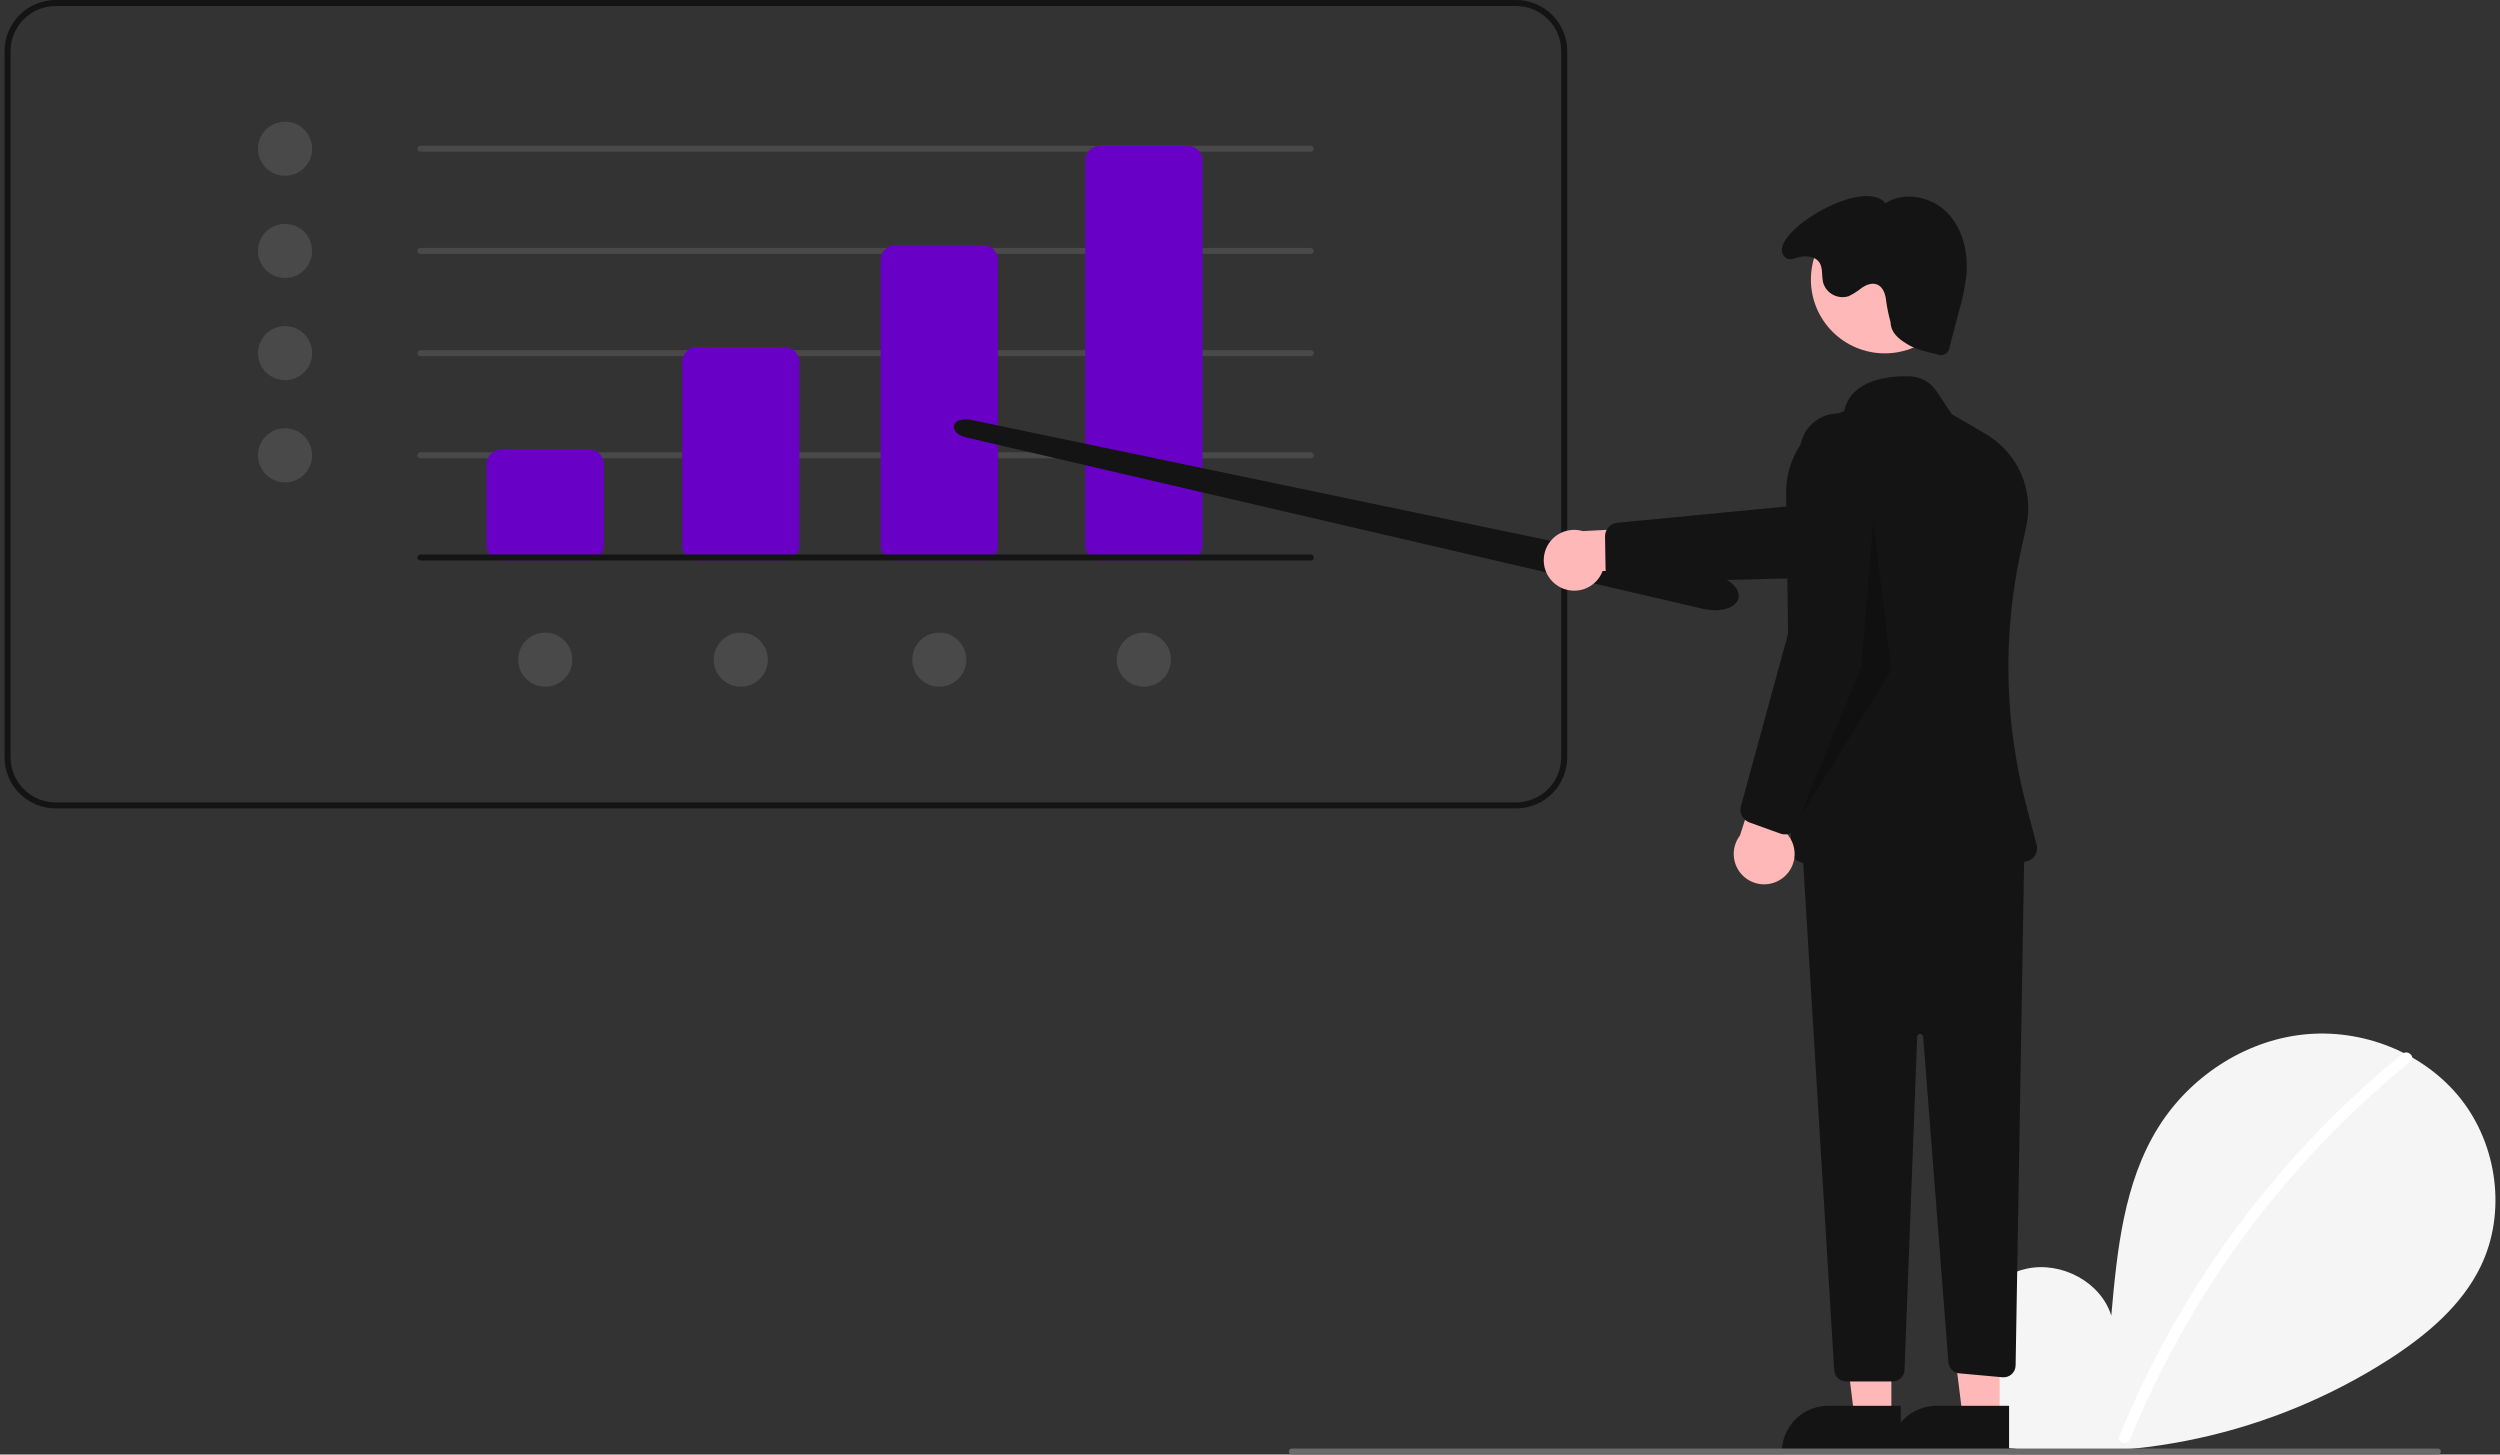 <?xml version="1.0" encoding="UTF-8"?>
<svg xmlns="http://www.w3.org/2000/svg" width="275" height="160" viewBox="0 0 275 160" fill="none">
  <rect x="0" y="0" width="275" height="160" fill="#333333" stroke="none"/>
  <g clip-path="url(#clip0_16_660)">
    <path d="M166.771 88.926H6.125C4.634 88.924 3.204 88.331 2.149 87.278C1.095 86.224 0.502 84.796 0.5 83.306V5.62C0.502 4.13 1.095 2.701 2.149 1.648C3.204 0.594 4.634 0.002 6.125 0H166.771C168.262 0.002 169.692 0.594 170.746 1.648C171.801 2.701 172.394 4.13 172.396 5.62V83.306C172.394 84.796 171.801 86.224 170.746 87.278C169.692 88.331 168.262 88.924 166.771 88.926ZM6.125 0.661C4.809 0.663 3.548 1.186 2.617 2.115C1.687 3.045 1.163 4.305 1.162 5.62V83.306C1.163 84.621 1.687 85.881 2.617 86.811C3.548 87.74 4.809 88.263 6.125 88.264H166.771C168.086 88.263 169.348 87.74 170.279 86.811C171.209 85.881 171.732 84.621 171.734 83.306V5.62C171.732 4.305 171.209 3.045 170.279 2.115C169.348 1.186 168.086 0.663 166.771 0.661H6.125Z" fill="#141414"></path>
    <path opacity="0.4" d="M31.355 19.339C33 19.339 34.333 18.007 34.333 16.364C34.333 14.72 33 13.388 31.355 13.388C29.71 13.388 28.377 14.72 28.377 16.364C28.377 18.007 29.71 19.339 31.355 19.339Z" fill="#6A6A6B"></path>
    <path opacity="0.4" d="M31.355 30.578C33 30.578 34.333 29.246 34.333 27.603C34.333 25.96 33 24.628 31.355 24.628C29.71 24.628 28.377 25.96 28.377 27.603C28.377 29.246 29.71 30.578 31.355 30.578Z" fill="#6A6A6B"></path>
    <path opacity="0.4" d="M31.355 41.818C33 41.818 34.333 40.486 34.333 38.843C34.333 37.2 33 35.868 31.355 35.868C29.71 35.868 28.377 37.2 28.377 38.843C28.377 40.486 29.71 41.818 31.355 41.818Z" fill="#6A6A6B"></path>
    <path opacity="0.4" d="M31.355 53.058C33 53.058 34.333 51.726 34.333 50.083C34.333 48.44 33 47.107 31.355 47.107C29.71 47.107 28.377 48.44 28.377 50.083C28.377 51.726 29.71 53.058 31.355 53.058Z" fill="#6A6A6B"></path>
    <path opacity="0.4" d="M81.484 75.537C83.129 75.537 84.463 74.205 84.463 72.562C84.463 70.919 83.129 69.587 81.484 69.587C79.84 69.587 78.507 70.919 78.507 72.562C78.507 74.205 79.84 75.537 81.484 75.537Z" fill="#6A6A6B"></path>
    <path opacity="0.4" d="M59.977 75.537C61.622 75.537 62.955 74.205 62.955 72.562C62.955 70.919 61.622 69.587 59.977 69.587C58.332 69.587 56.999 70.919 56.999 72.562C56.999 74.205 58.332 75.537 59.977 75.537Z" fill="#6A6A6B"></path>
    <path opacity="0.4" d="M125.823 75.537C127.468 75.537 128.801 74.205 128.801 72.562C128.801 70.919 127.468 69.587 125.823 69.587C124.179 69.587 122.845 70.919 122.845 72.562C122.845 74.205 124.179 75.537 125.823 75.537Z" fill="#6A6A6B"></path>
    <path opacity="0.4" d="M103.323 75.537C104.968 75.537 106.301 74.205 106.301 72.562C106.301 70.919 104.968 69.587 103.323 69.587C101.678 69.587 100.345 70.919 100.345 72.562C100.345 74.205 101.678 75.537 103.323 75.537Z" fill="#6A6A6B"></path>
    <path opacity="0.4" d="M144.188 16.694H46.245C46.157 16.694 46.073 16.659 46.011 16.597C45.949 16.535 45.914 16.451 45.914 16.364C45.914 16.276 45.949 16.192 46.011 16.13C46.073 16.068 46.157 16.033 46.245 16.033H144.188C144.275 16.033 144.359 16.068 144.421 16.13C144.484 16.192 144.518 16.276 144.518 16.364C144.518 16.451 144.484 16.535 144.421 16.597C144.359 16.659 144.275 16.694 144.188 16.694Z" fill="#6A6A6B"></path>
    <path opacity="0.4" d="M144.188 27.934H46.245C46.157 27.934 46.073 27.899 46.011 27.837C45.949 27.775 45.914 27.691 45.914 27.603C45.914 27.516 45.949 27.431 46.011 27.369C46.073 27.308 46.157 27.273 46.245 27.273H144.188C144.275 27.273 144.359 27.308 144.421 27.369C144.484 27.431 144.518 27.516 144.518 27.603C144.518 27.691 144.484 27.775 144.421 27.837C144.359 27.899 144.275 27.934 144.188 27.934Z" fill="#6A6A6B"></path>
    <path opacity="0.4" d="M144.188 39.174H46.245C46.157 39.174 46.073 39.139 46.011 39.077C45.949 39.015 45.914 38.931 45.914 38.843C45.914 38.755 45.949 38.671 46.011 38.609C46.073 38.547 46.157 38.513 46.245 38.513H144.188C144.275 38.513 144.359 38.547 144.421 38.609C144.484 38.671 144.518 38.755 144.518 38.843C144.518 38.931 144.484 39.015 144.421 39.077C144.359 39.139 144.275 39.174 144.188 39.174Z" fill="#6A6A6B"></path>
    <path opacity="0.4" d="M144.188 50.413H46.245C46.157 50.413 46.073 50.378 46.011 50.316C45.949 50.254 45.914 50.17 45.914 50.083C45.914 49.995 45.949 49.911 46.011 49.849C46.073 49.787 46.157 49.752 46.245 49.752H144.188C144.275 49.752 144.359 49.787 144.421 49.849C144.484 49.911 144.518 49.995 144.518 50.083C144.518 50.17 144.484 50.254 144.421 50.316C144.359 50.378 144.275 50.413 144.188 50.413Z" fill="#6A6A6B"></path>
    <path d="M64.775 61.653H55.179C54.74 61.652 54.32 61.478 54.01 61.168C53.7 60.858 53.525 60.438 53.525 60V51.074C53.525 50.636 53.7 50.216 54.01 49.906C54.32 49.596 54.74 49.422 55.179 49.422H64.775C65.213 49.422 65.634 49.596 65.944 49.906C66.254 50.216 66.429 50.636 66.429 51.074V60C66.429 60.438 66.254 60.858 65.944 61.168C65.634 61.478 65.213 61.652 64.775 61.653Z" fill="#6900C6"></path>
    <path d="M86.282 61.653H76.687C76.248 61.652 75.828 61.478 75.517 61.168C75.207 60.858 75.033 60.438 75.032 60V39.835C75.033 39.396 75.207 38.976 75.517 38.666C75.828 38.357 76.248 38.182 76.687 38.182H86.282C86.721 38.182 87.141 38.357 87.452 38.666C87.762 38.976 87.936 39.396 87.937 39.835V60C87.936 60.438 87.762 60.858 87.452 61.168C87.141 61.478 86.721 61.652 86.282 61.653Z" fill="#6900C6"></path>
    <path d="M108.121 61.653H98.525C98.087 61.652 97.666 61.478 97.356 61.168C97.046 60.858 96.871 60.438 96.871 60V28.595C96.871 28.157 97.046 27.737 97.356 27.427C97.666 27.117 98.087 26.943 98.525 26.942H108.121C108.56 26.943 108.98 27.117 109.29 27.427C109.6 27.737 109.775 28.157 109.775 28.595V60C109.775 60.438 109.6 60.858 109.29 61.168C108.98 61.478 108.56 61.652 108.121 61.653Z" fill="#6900C6"></path>
    <path d="M130.621 61.653H121.025C120.587 61.652 120.166 61.478 119.856 61.168C119.546 60.858 119.372 60.438 119.371 60V17.686C119.372 17.248 119.546 16.828 119.856 16.518C120.166 16.208 120.587 16.034 121.025 16.033H130.621C131.06 16.034 131.48 16.208 131.79 16.518C132.101 16.828 132.275 17.248 132.276 17.686V60C132.275 60.438 132.101 60.858 131.79 61.168C131.48 61.478 131.06 61.652 130.621 61.653Z" fill="#6900C6"></path>
    <path d="M220.028 158.13C217.052 155.618 215.245 151.65 215.719 147.787C216.193 143.924 219.128 140.373 222.936 139.553C226.745 138.732 231.085 141.003 232.242 144.719C232.879 137.554 233.612 130.089 237.425 123.987C240.878 118.462 246.858 114.509 253.338 113.802C259.819 113.094 266.643 115.766 270.685 120.876C274.727 125.987 275.716 133.416 272.885 139.283C270.8 143.606 266.958 146.822 262.933 149.439C249.925 157.824 234.324 161.234 219 159.041L220.028 158.13Z" fill="#F5F5F5"></path>
    <path d="M264.276 115.914C258.928 120.265 254.023 125.132 249.63 130.444C242.754 138.729 237.191 148.017 233.133 157.986C232.836 158.713 234.018 159.03 234.312 158.31C240.951 142.109 251.55 127.829 265.14 116.777C265.751 116.281 264.881 115.421 264.276 115.914Z" fill="white"></path>
    <path d="M188.645 67.126C188.269 67.126 187.894 67.088 187.525 67.014C187.458 67.001 187.39 66.986 187.323 66.971L106.29 48.121C105.409 47.917 104.825 47.363 104.93 46.834C104.974 46.679 105.06 46.538 105.179 46.428C105.298 46.319 105.445 46.244 105.604 46.212C105.995 46.105 106.407 46.095 106.803 46.185L188.339 63.198C190.175 63.581 191.45 64.706 191.241 65.76C191.131 66.312 190.645 66.739 189.872 66.964C189.473 67.076 189.06 67.13 188.645 67.126Z" fill="#141414"></path>
    <path d="M171.48 64.519C171.899 64.765 172.367 64.916 172.852 64.962C173.336 65.008 173.824 64.947 174.282 64.784C174.741 64.621 175.158 64.36 175.504 64.018C175.85 63.677 176.117 63.264 176.286 62.808L188.107 63.054L184.832 57.86L174.108 58.422C173.323 58.19 172.48 58.252 171.738 58.599C170.997 58.946 170.408 59.553 170.084 60.304C169.76 61.055 169.723 61.9 169.98 62.676C170.237 63.453 170.771 64.109 171.48 64.519Z" fill="#FFB8B8"></path>
    <path d="M176.614 62.632L176.553 59.012C176.548 58.638 176.684 58.276 176.933 57.998C177.182 57.719 177.527 57.544 177.899 57.506L199.142 55.458L216.841 49.66C217.375 49.485 217.939 49.418 218.5 49.462C219.06 49.507 219.606 49.663 220.106 49.92C220.605 50.177 221.049 50.531 221.411 50.961C221.772 51.391 222.045 51.889 222.212 52.425C222.379 52.961 222.438 53.525 222.386 54.084C222.333 54.644 222.169 55.187 221.905 55.682C221.64 56.178 221.279 56.616 220.844 56.971C220.408 57.326 219.906 57.591 219.367 57.75L199.776 63.545L178.141 64.094C177.814 64.102 177.493 64.002 177.228 63.81C176.963 63.618 176.769 63.345 176.675 63.032C176.637 62.902 176.616 62.767 176.614 62.632Z" fill="#141414"></path>
    <path d="M208.051 155.961L203.995 155.961L202.065 140.328L208.052 140.329L208.051 155.961Z" fill="#FFB8B8"></path>
    <path d="M209.086 159.889L196.006 159.889V159.724C196.006 159.056 196.137 158.394 196.393 157.777C196.649 157.16 197.024 156.599 197.497 156.127C197.97 155.655 198.531 155.28 199.149 155.024C199.766 154.769 200.428 154.637 201.097 154.637H201.097L209.086 154.638L209.086 159.889Z" fill="#141414"></path>
    <path d="M219.963 155.961L215.907 155.961L213.977 140.328L219.964 140.329L219.963 155.961Z" fill="#FFB8B8"></path>
    <path d="M220.998 159.889L207.918 159.889V159.724C207.918 159.056 208.049 158.394 208.305 157.777C208.561 157.16 208.936 156.599 209.409 156.127C209.882 155.655 210.443 155.28 211.061 155.024C211.678 154.769 212.34 154.637 213.009 154.637H213.009L220.998 154.638L220.998 159.889Z" fill="#141414"></path>
    <path d="M222.686 92.785L221.717 150.204C221.714 150.386 221.673 150.565 221.598 150.731C221.522 150.896 221.413 151.044 221.278 151.166C221.142 151.287 220.983 151.38 220.811 151.437C220.638 151.494 220.455 151.515 220.274 151.499L215.527 151.068C215.216 151.039 214.924 150.902 214.705 150.68C214.485 150.457 214.351 150.164 214.327 149.853L211.548 114.036C211.542 113.952 211.503 113.874 211.44 113.817C211.378 113.76 211.296 113.73 211.212 113.731C211.127 113.733 211.047 113.767 210.986 113.826C210.926 113.885 210.891 113.965 210.888 114.049L209.498 150.686C209.485 151.028 209.34 151.351 209.094 151.589C208.847 151.826 208.518 151.958 208.176 151.958H203.085C202.748 151.958 202.424 151.83 202.178 151.599C201.933 151.368 201.784 151.053 201.764 150.717L198.2 92.454L219.377 87.165L222.686 92.785Z" fill="#141414"></path>
    <path d="M207.326 38.869C211.814 38.869 215.452 35.233 215.452 30.749C215.452 26.265 211.814 22.63 207.326 22.63C202.837 22.63 199.199 26.265 199.199 30.749C199.199 35.233 202.837 38.869 207.326 38.869Z" fill="#FFB8B8"></path>
    <path d="M197.475 94.493C197.334 94.357 197.222 94.195 197.144 94.015C197.067 93.835 197.026 93.642 197.023 93.447L196.475 54.292C196.442 52.3 197.042 50.349 198.188 48.719C199.335 47.09 200.969 45.865 202.855 45.221C203.617 41.769 207.669 41.337 210.031 41.389C210.621 41.401 211.199 41.556 211.716 41.839C212.233 42.123 212.674 42.526 213.002 43.016L214.695 45.554L218.428 47.74C220.155 48.747 221.518 50.277 222.319 52.108C223.12 53.938 223.318 55.976 222.885 57.927L222.31 60.538C220.287 69.781 220.479 79.371 222.872 88.525L224.029 92.93C224.089 93.159 224.093 93.4 224.042 93.631C223.99 93.863 223.884 94.079 223.731 94.261C223.579 94.443 223.386 94.586 223.167 94.678C222.948 94.77 222.711 94.809 222.474 94.79L221.131 94.687C220.782 94.661 220.454 94.513 220.204 94.268C219.954 94.024 219.798 93.7 219.764 93.352L219.541 91.132C219.537 91.091 219.518 91.053 219.488 91.026C219.457 90.998 219.418 90.983 219.377 90.983C219.336 90.983 219.296 90.998 219.266 91.026C219.235 91.053 219.216 91.091 219.212 91.132L218.997 93.282C218.961 93.645 218.792 93.982 218.523 94.229C218.254 94.476 217.904 94.615 217.538 94.621L198.535 94.913C198.527 94.913 198.52 94.913 198.512 94.913C198.124 94.914 197.752 94.763 197.475 94.493Z" fill="#141414"></path>
    <path d="M207.961 35.429C207.995 36.577 208.792 37.241 209.771 37.842C210.751 38.444 211.895 38.704 213.017 38.956C213.167 39.036 213.336 39.075 213.507 39.071C213.677 39.067 213.844 39.019 213.99 38.932C214.137 38.845 214.258 38.721 214.343 38.573C214.428 38.425 214.473 38.258 214.474 38.088L215.503 34.179C215.867 32.931 216.131 31.656 216.295 30.366C216.542 27.883 215.954 25.213 214.219 23.418C212.485 21.623 209.477 20.986 207.399 22.369C204.933 19.221 193.66 26.174 196.441 28.363C196.935 28.752 197.691 28.26 198.319 28.212C198.947 28.164 199.651 28.274 200.05 28.761C200.571 29.397 200.344 30.345 200.559 31.139C200.648 31.418 200.791 31.677 200.98 31.9C201.17 32.124 201.402 32.308 201.663 32.441C201.924 32.575 202.209 32.656 202.501 32.679C202.793 32.702 203.087 32.667 203.366 32.576C203.885 32.32 204.374 32.007 204.822 31.641C205.304 31.32 205.912 31.084 206.454 31.286C207.169 31.552 207.423 32.426 207.488 33.186C207.596 33.943 207.755 34.693 207.961 35.429Z" fill="#141414"></path>
    <path d="M268.165 160H142.097C142.009 160 141.925 159.965 141.863 159.903C141.801 159.841 141.766 159.757 141.766 159.669C141.766 159.582 141.801 159.498 141.863 159.436C141.925 159.374 142.009 159.339 142.097 159.339H268.165C268.252 159.339 268.336 159.374 268.398 159.436C268.461 159.498 268.495 159.582 268.495 159.669C268.495 159.757 268.461 159.841 268.398 159.903C268.336 159.965 268.252 160 268.165 160Z" fill="#6A6A6B"></path>
    <path opacity="0.2" d="M206.063 57.19L204.74 73.388L197.791 90.248L208.049 73.719L206.063 57.19Z" fill="black"></path>
    <path d="M196.166 96.526C196.546 96.222 196.854 95.838 197.068 95.402C197.283 94.966 197.4 94.489 197.41 94.003C197.42 93.517 197.323 93.035 197.126 92.59C196.93 92.146 196.638 91.75 196.271 91.43L200.698 80.476L194.675 81.691L191.395 91.907C190.898 92.558 190.658 93.368 190.719 94.184C190.78 94.999 191.139 95.765 191.727 96.334C192.315 96.903 193.092 97.237 193.91 97.273C194.728 97.308 195.531 97.043 196.166 96.526Z" fill="#FFB8B8"></path>
    <path d="M195.844 91.695L192.435 90.468C192.083 90.339 191.793 90.084 191.621 89.753C191.448 89.421 191.406 89.037 191.503 88.676L197.127 68.108L197.985 49.518C198.011 48.957 198.148 48.407 198.389 47.899C198.629 47.392 198.968 46.937 199.387 46.562C199.805 46.186 200.293 45.897 200.824 45.712C201.355 45.527 201.917 45.449 202.479 45.483C203.04 45.517 203.589 45.663 204.093 45.91C204.598 46.158 205.048 46.504 205.418 46.927C205.787 47.35 206.069 47.842 206.247 48.375C206.424 48.908 206.494 49.471 206.452 50.031L204.92 70.386L197.754 90.789C197.645 91.097 197.438 91.361 197.165 91.54C196.891 91.719 196.566 91.804 196.24 91.78C196.105 91.77 195.971 91.741 195.844 91.695Z" fill="#141414"></path>
    <path d="M144.188 61.653H46.245C46.157 61.653 46.073 61.618 46.011 61.556C45.949 61.494 45.914 61.41 45.914 61.322C45.914 61.235 45.949 61.151 46.011 61.089C46.073 61.026 46.157 60.992 46.245 60.992H144.188C144.275 60.992 144.359 61.026 144.421 61.089C144.484 61.151 144.518 61.235 144.518 61.322C144.518 61.41 144.484 61.494 144.421 61.556C144.359 61.618 144.275 61.653 144.188 61.653Z" fill="#141414"></path>
  </g>
  <defs>
    <clipPath id="clip0_16_660">
      <rect width="274" height="160" fill="white" transform="translate(0.5)"></rect>
    </clipPath>
  </defs>
</svg>
